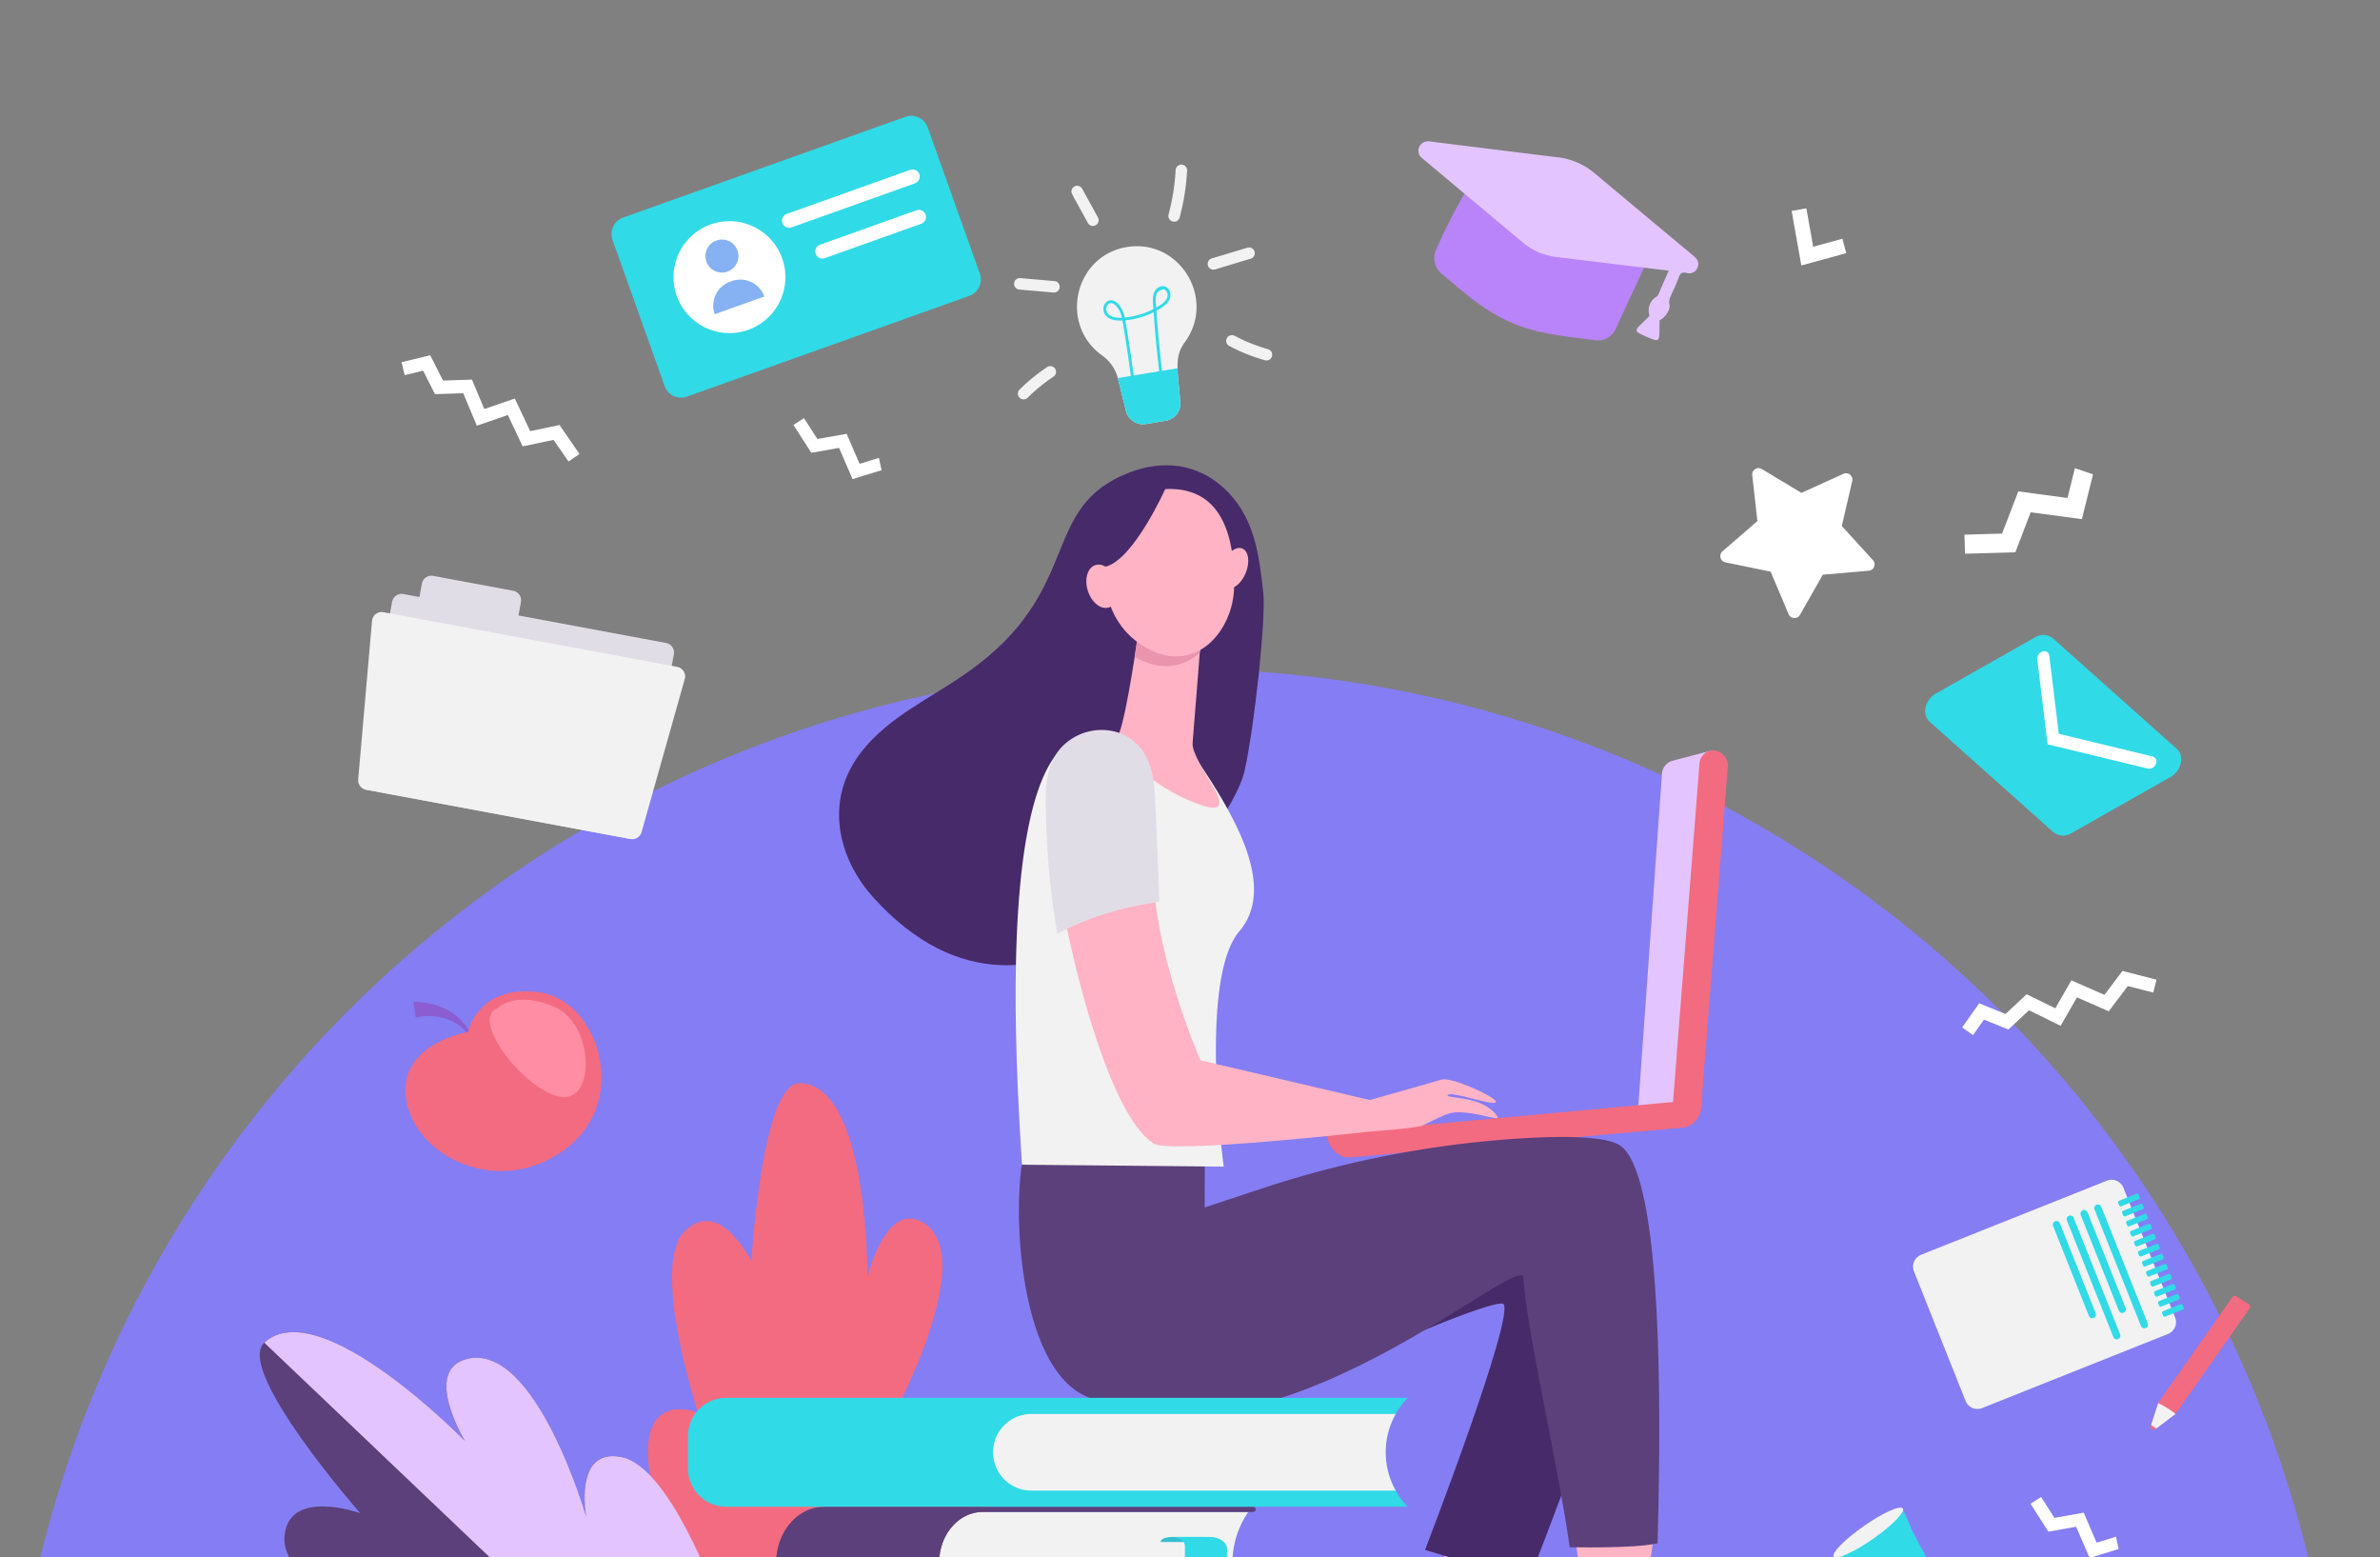 <svg xmlns="http://www.w3.org/2000/svg" xmlns:xlink="http://www.w3.org/1999/xlink" width="740" height="484" viewBox="0 0 740 484">
  <rect x="0" y="0" width="740" height="484" fill="#808080" stroke="none"/>
  <defs>
    <style>
      .cls-1 {
        fill: #fff;
      }

      .cls-2 {
        clip-path: url(#clip-path);
      }

      .cls-3 {
        fill: #857df3;
      }

      .cls-4 {
        fill: #f36b80;
      }

      .cls-5 {
        fill: #5c407b;
      }

      .cls-6 {
        fill: #e4c4ff;
      }

      .cls-7 {
        fill: #8b5dd0;
      }

      .cls-8 {
        fill: #f2f2f2;
      }

      .cls-9 {
        fill: #31dae7;
      }

      .cls-10 {
        fill: #e25a74;
      }

      .cls-11 {
        fill: #34bed1;
      }

      .cls-12 {
        fill: #ffb3c5;
      }

      .cls-13 {
        fill: #472a6a;
      }

      .cls-14 {
        fill: #ea94ad;
      }

      .cls-15 {
        fill: #e1dde7;
      }

      .cls-16 {
        fill: #ff8da3;
      }

      .cls-17 {
        fill: #86b1f2;
      }

      .cls-18 {
        fill: #b984f9;
      }
    </style>
    <clipPath id="clip-path">
      <rect id="Rectangle_1495" data-name="Rectangle 1495" class="cls-1" width="740" height="484" transform="translate(595 -658)"/>
    </clipPath>
  </defs>
  <g id="illustration_home_hero" class="cls-2" transform="translate(-595 658)">
    <ellipse id="Ellipse_1174" data-name="Ellipse 1174" class="cls-3" cx="363" cy="362.5" rx="363" ry="362.5" transform="translate(597.113 -450.177)"/>
    <g id="Group_3337" data-name="Group 3337" transform="translate(577.79 -622)">
      <path id="Path_9635" data-name="Path 9635" class="cls-1" d="M2262.859,660.549l-6,1.841-4.028-9.323-9.1,1.609-4.155-6.484-3.283,2.1,5.557,8.673,8.625-1.526,4.191,9.7,9.025-2.77Z" transform="translate(-1972.38 -554.224)"/>
      <path id="Path_9636" data-name="Path 9636" class="cls-1" d="M3161.77,1444.259l-6,1.84-4.027-9.323-9.1,1.609-4.155-6.484-3.282,2.1,5.557,8.672,8.625-1.525,4.19,9.7,9.025-2.77Z" transform="translate(-2486.66 -1002.596)"/>
      <g id="Group_3239" data-name="Group 3239" transform="translate(218.698 300.686)">
        <g id="Group_3238" data-name="Group 3238" transform="translate(0)">
          <path id="Path_9637" data-name="Path 9637" class="cls-4" d="M2165.446,1382.667s-32.005-108.479-34.573-132.408,15.329-16.514,15.329-16.514-15.054-45.6-4.168-56.418,20.707,9.35,20.707,9.35,3.3-55.35,14.9-55.37c21.62-.038,21.194,60.365,21.194,60.365s5.518-23.648,17.094-17.165c17.459,9.776-7.577,57.168-7.577,57.168s22.245.016,30.059,11.233C2252.433,1263.033,2165.446,1382.667,2165.446,1382.667Z" transform="translate(-2130.621 -1131.307)"/>
        </g>
      </g>
      <g id="Group_3241" data-name="Group 3241" transform="translate(97.973 378.072)">
        <g id="Group_3240" data-name="Group 3240">
          <path id="Path_9638" data-name="Path 9638" class="cls-5" d="M2014.49,1471.78s-92.265-15.429-112.334-31.777-.205-23.72-.205-23.72-46.35-23.76-45.813-39.917,23.562-7.943,23.562-7.943-39.054-44.533-29.808-52.99c17.221-15.754,62.37,30.54,62.37,30.54s-13.406-22.015.713-25.5c21.292-5.254,37.006,49.031,37.006,49.031s-3.992-21.438,10.689-18.582C1987.013,1356.047,2014.49,1471.78,2014.49,1471.78Z" transform="translate(-1848.475 -1312.164)"/>
        </g>
        <path id="Path_9639" data-name="Path 9639" class="cls-6" d="M1962.564,1350.923c-14.718-2.661-10.689,18.582-10.689,18.582s-15.714-54.285-37.006-49.031c-14.119,3.484-.713,25.5-.713,25.5s-45.149-46.293-62.37-30.54l164.286,156.372C2013.147,1456.871,1987.24,1355.385,1962.564,1350.923Z" transform="translate(-1850.369 -1312.164)"/>
      </g>
      <g id="Group_3242" data-name="Group 3242" transform="translate(91.185 474.13)">
        <path id="Path_9640" data-name="Path 9640" class="cls-5" d="M2031.663,1613.227s-48.589-49.413-73.058-54.559-20.068,12.264-20.068,12.264-48.548-42.455-59.8-32.169.919,20.218.919,20.218-40.438-7.165-46.227,6.105c-8.9,20.391,57.611,31.489,57.611,31.489s-27.869,1.931-21.406,14.717C1879.382,1630.574,2031.663,1613.227,2031.663,1613.227Z" transform="translate(-1832.611 -1536.943)"/>
        <path id="Path_9641" data-name="Path 9641" class="cls-7" d="M1834.525,1564.8c5.789-13.27,46.227-6.105,46.227-6.105s-12.169-9.931-.919-20.218,58.289,26.4,58.289,26.4-11.091-21.2,13.378-16.054,81.258,64.123,81.258,64.123Z" transform="translate(-1833.706 -1536.659)"/>
      </g>
      <g id="Group_3250" data-name="Group 3250" transform="translate(332.489 15.126)">
        <path id="Path_9642" data-name="Path 9642" class="cls-8" d="M2457.846,523.557c-16.355,2.691-21.213,24.157-7.615,33.759a12.479,12.479,0,0,1,4.852,7.22l2.476,9.985a5.437,5.437,0,0,0,6.161,4.058l6.2-1.02a5.436,5.436,0,0,0,4.535-5.818c-.86-10.309-1.923-14.048,1.428-18.646C2485.681,539.646,2474.206,520.866,2457.846,523.557Z" transform="translate(-2422.743 -497.896)"/>
        <g id="Group_3243" data-name="Group 3243" transform="translate(27.794 37.826)">
          <path id="Path_9643" data-name="Path 9643" class="cls-9" d="M2470.495,583.81c-1.065-8.832-2.56-18.157-3.068-20.8-9.375.517-5.812-9.365-1.485-5.346a8.191,8.191,0,0,1,2.2,4.4,24.239,24.239,0,0,0,8.932-2.6c-.15-2.178-.365-3.828.243-5.222.919-2.105,3.586-2.678,4.672-.627a3.279,3.279,0,0,1,.184,2.572c-.627,1.742-2.521,2.892-4.17,3.793.493,7.022,1.176,14.1,2.036,21.065l-.885.11c-.847-6.856-1.522-13.815-2.013-20.725a25.134,25.134,0,0,1-8.82,2.516c.641,3.381,2.059,12.47,3.059,20.762Zm-7.52-22.884c.833.9,2.228,1.293,4.265,1.2a7.249,7.249,0,0,0-1.906-3.809C2463.006,556.153,2461.577,559.42,2462.974,560.926Zm15.16-6.332c-.511,1.172-.317,2.672-.2,4.4,1.339-.763,2.9-1.716,3.4-3.112a2.022,2.022,0,0,0-1.042-2.619C2480.184,553.233,2478.492,553.772,2478.134,554.594Z" transform="translate(-2461.517 -552.333)"/>
        </g>
        <path id="Path_9644" data-name="Path 9644" class="cls-9" d="M2471.969,615.012c.022.083.052.164.072.247l2.475,9.985a5.437,5.437,0,0,0,6.161,4.058l6.2-1.02a5.436,5.436,0,0,0,4.535-5.818c-.382-4.586-.8-7.87-.86-10.51Z" transform="translate(-2439.702 -548.618)"/>
        <g id="Group_3244" data-name="Group 3244" transform="translate(17.87 6.637)">
          <path id="Path_9645" data-name="Path 9645" class="cls-8" d="M2443.431,491.012l-4.89-8.928a1.784,1.784,0,1,1,3.129-1.714l4.891,8.928a1.784,1.784,0,0,1-3.129,1.714Z" transform="translate(-2438.322 -479.443)"/>
        </g>
        <g id="Group_3245" data-name="Group 3245" transform="translate(0 35.307)">
          <path id="Path_9646" data-name="Path 9646" class="cls-8" d="M2408.848,550.94l-10.66-.932a1.784,1.784,0,0,1,.311-3.554l10.661.932a1.784,1.784,0,0,1-.311,3.554Z" transform="translate(-2396.559 -546.447)"/>
        </g>
        <g id="Group_3246" data-name="Group 3246" transform="translate(1.204 62.674)">
          <path id="Path_9647" data-name="Path 9647" class="cls-8" d="M2399.886,620.215a1.784,1.784,0,0,1,.016-2.522,58.287,58.287,0,0,1,8.566-6.987,1.784,1.784,0,1,1,1.982,2.967,54.718,54.718,0,0,0-8.04,6.558A1.784,1.784,0,0,1,2399.886,620.215Z" transform="translate(-2399.372 -610.405)"/>
        </g>
        <g id="Group_3247" data-name="Group 3247" transform="translate(47.996 0)">
          <path id="Path_9648" data-name="Path 9648" class="cls-8" d="M2510.053,481.655a1.784,1.784,0,0,1-1.263-2.184,67.875,67.875,0,0,0,2.2-13.851,1.784,1.784,0,0,1,3.562.191,71.436,71.436,0,0,1-2.314,14.581A1.784,1.784,0,0,1,2510.053,481.655Z" transform="translate(-2508.729 -463.931)"/>
        </g>
        <g id="Group_3248" data-name="Group 3248" transform="translate(60.222 25.788)">
          <path id="Path_9649" data-name="Path 9649" class="cls-8" d="M2537.379,529.839a1.785,1.785,0,0,1,1.193-2.223l11.083-3.341a1.784,1.784,0,0,1,1.03,3.416l-11.083,3.341A1.785,1.785,0,0,1,2537.379,529.839Z" transform="translate(-2537.302 -524.2)"/>
        </g>
        <g id="Group_3249" data-name="Group 3249" transform="translate(65.976 53.043)">
          <path id="Path_9650" data-name="Path 9650" class="cls-8" d="M2563.278,595.773a1.8,1.8,0,0,1-.484-.067,56.018,56.018,0,0,1-11.1-4.449,1.784,1.784,0,0,1,1.675-3.151,52.417,52.417,0,0,0,10.39,4.165,1.784,1.784,0,0,1-.482,3.5Z" transform="translate(-2550.749 -587.898)"/>
        </g>
      </g>
      <path id="Path_9651" data-name="Path 9651" class="cls-1" d="M2931.032,729.89l-5.591-13.222-14.062-2.889a1.973,1.973,0,0,1-.895-3.423l10.847-9.4-1.6-14.267a1.973,1.973,0,0,1,2.979-1.909l12.3,7.41,13.075-5.928a1.974,1.974,0,0,1,2.737,2.243l-3.248,13.983,9.678,10.6a1.973,1.973,0,0,1-1.288,3.3l-14.3,1.232-7.094,12.481A1.974,1.974,0,0,1,2931.032,729.89Z" transform="translate(-2357.704 -574.99)"/>
      <path id="Path_9652" data-name="Path 9652" class="cls-1" d="M3121.542,684.566l-2.3,9.256-15.3-2.053-5.03,13.119-11.7.336.17,5.924,15.651-.449,4.767-12.433,15.919,2.136,3.458-13.929Z" transform="translate(-2459.2 -575.034)"/>
      <path id="Path_9653" data-name="Path 9653" class="cls-10" d="M2464.289,1654.653H2195.3c-10.274,0-18.6-8.639-18.6-19.3v-11.473c0-10.657,8.329-19.3,18.6-19.3h268.99a38.107,38.107,0,0,0-.494,49.48Z" transform="translate(-1938.283 -1101.393)"/>
      <path id="Path_9654" data-name="Path 9654" class="cls-8" d="M2614.755,1617.995h-149.2c-10.274,0-18.6,8.64-18.6,19.3h0c0,10.656,8.329,19.3,18.6,19.3h149.209A38.282,38.282,0,0,1,2614.755,1617.995Z" transform="translate(-2092.903 -1109.063)"/>
      <path id="Path_9655" data-name="Path 9655" class="cls-7" d="M2409.168,1521.215a1.116,1.116,0,0,0-1.108-1.583H2265.728c-11.156,0-20.2,8.139-20.2,18.179h0c0,10.04,9.044,18.179,20.2,18.179H2408.1a1.12,1.12,0,0,0,1.11-1.591h0A34.828,34.828,0,0,1,2409.168,1521.215Z" transform="translate(-1977.663 -1052.788)"/>
      <path id="Path_9656" data-name="Path 9656" class="cls-8" d="M2499.853,1527.54h-70.54c-13.094,0-23.708,6.82-23.708,15.234s10.614,15.234,23.708,15.234h71A34.767,34.767,0,0,1,2499.853,1527.54Z" transform="translate(-2069.246 -1057.312)"/>
      <g id="Group_3251" data-name="Group 3251" transform="translate(399.627 477.449)">
        <path id="Path_9657" data-name="Path 9657" class="cls-11" d="M2566.228,1544.417h-9.187c-1.976,0-3.576.664-3.576,1.482v.133h12.764Z" transform="translate(-2553.464 -1544.417)"/>
        <path id="Path_9658" data-name="Path 9658" class="cls-9" d="M2578.68,1548.133c0-2.052-2.4-3.716-5.359-3.716h-11.79c2.244,0,4.064,1.261,4.064,2.818l-.056,39.83,6.515-5.122,6.639,5.122Z" transform="translate(-2558.079 -1544.417)"/>
      </g>
      <g id="Group_3253" data-name="Group 3253" transform="translate(258.524 432.333)">
        <path id="Path_9659" data-name="Path 9659" class="cls-8" d="M2438.3,1474.363h-82.815c-7.344,0-13.3-7.066-13.3-15.782h0c0-8.716,5.954-15.783,13.3-15.783H2438.3a27.766,27.766,0,0,0-.591,30.668Z" transform="translate(-2291.486 -1441.163)"/>
        <path id="Path_9660" data-name="Path 9660" class="cls-5" d="M2274.4,1456.395h0c0-8.716,6.094-15.783,13.612-15.783h84.072a.768.768,0,0,0,.705-.825h0a.766.766,0,0,0-.705-.81H2238.719c-8.3,0-15.023,7.8-15.023,17.418h0c0,9.62,6.726,17.418,15.023,17.418h133.369a.767.767,0,0,0,.706-.81h0a.77.77,0,0,0-.706-.826h-84.072C2280.5,1472.177,2274.4,1465.111,2274.4,1456.395Z" transform="translate(-2223.697 -1438.977)"/>
        <g id="Group_3252" data-name="Group 3252" transform="translate(119.588 9.391)">
          <path id="Path_9661" data-name="Path 9661" class="cls-11" d="M2515.948,1460.925h-9.187c-1.976,0-3.578.65-3.578,1.453v.13h12.764Z" transform="translate(-2503.184 -1460.925)"/>
          <path id="Path_9662" data-name="Path 9662" class="cls-9" d="M2528.4,1464.569c0-2.013-2.4-3.644-5.359-3.644h-11.79c2.245,0,4.065,1.238,4.065,2.764l-.056,39.06,6.515-5.023,6.639,5.023Z" transform="translate(-2507.8 -1460.925)"/>
        </g>
      </g>
      <g id="Group_3256" data-name="Group 3256" transform="translate(278.097 108.622)">
        <g id="Group_3255" data-name="Group 3255" transform="translate(151.706 88.57)">
          <path id="Path_9663" data-name="Path 9663" class="cls-6" d="M2860.846,892.745l12.226-3.217-8.287,110.522-14.668.49,7.4-103.778A4.482,4.482,0,0,1,2860.846,892.745Z" transform="translate(-2753.361 -889.488)"/>
          <g id="Group_3254" data-name="Group 3254">
            <path id="Path_9664" data-name="Path 9664" class="cls-4" d="M2880.45,1003.148a3.981,3.981,0,0,1-.838-.012,4.9,4.9,0,0,1-4.014-5.394l8.137-103.923a4.457,4.457,0,0,1,4.779-4.355,4.9,4.9,0,0,1,4.014,5.394l-8.137,103.923A4.564,4.564,0,0,1,2880.45,1003.148Z" transform="translate(-2767.929 -889.435)"/>
            <path id="Path_9665" data-name="Path 9665" class="cls-4" d="M2623.989,1153.786c.005.077.009.152.015.229h0c.383,4.228,3.659,7.391,7.317,7.063l103.251-9.241c3.658-.327,6.313-4.02,5.93-8.248-.017-.179-.04-.355-.066-.529Z" transform="translate(-2623.989 -1034.537)"/>
          </g>
        </g>
        <path id="Path_9666" data-name="Path 9666" class="cls-12" d="M2724.407,1424.438c-6.761,3.75-27.426-2.825-27.426-3.419-.3,5.649-23.142,60.929-23.142,60.929l.019,17.009s47.072,2.244,46.395-1.916-3.208-1.454-12.6-9.31c-.834-.7-14.018-3.757-10.45-11.562C2704.388,1460.453,2719.65,1434.25,2724.407,1424.438Z" transform="translate(-2500.803 -1104.993)"/>
        <path id="Path_9667" data-name="Path 9667" class="cls-5" d="M2668.316,1580.973l51.526.014c1.859-.189,2.3-1.7,1.638-2.621-1.353-1.894-11.227-6.36-17.865-9.322-11.563,1.35-31.888-3.1-33.748-5.732C2664.974,1569.866,2667.279,1580.758,2668.316,1580.973Z" transform="translate(-2496.81 -1186.4)"/>
        <path id="Path_9668" data-name="Path 9668" class="cls-13" d="M2643.612,1259.923c-.7-2.091,44.364-21.212,46.38-19.028,3.568,3.865-24.379,76.408-24.379,76.408l32.109,9.811s33.381-83.811,31.988-99.14-18.116-32.749-54.349-21.6S2643.612,1259.923,2643.612,1259.923Z" transform="translate(-2483.409 -980.167)"/>
        <path id="Path_9669" data-name="Path 9669" class="cls-12" d="M2819.768,1448.733c-7.606-1.385-17.466-1.779-25.358-1.916.93,7.027,5.447,43.061,4.621,45.275a27.039,27.039,0,0,1-10.765,13.168s34.989,31.569,37.1,27.923-1.56-3.159-3.844-15.187c-.2-1.068-5.262-17.858-5.575-26.913C2815.349,1473.811,2819.507,1458.323,2819.768,1448.733Z" transform="translate(-2566.269 -1119.752)"/>
        <path id="Path_9670" data-name="Path 9670" class="cls-5" d="M2586.482,1172.7c-4.881-2.6-17.553-2.7-31.486-1.792a319.694,319.694,0,0,0-79.82,15.666l-17.292,5.728.057-17.729s-55.009-9.2-56.924,4.43c-2.882,20.531.694,62.212,19.023,71.516,56.93,28.9,136.709-46.037,137-36.233.388,13.166,11.488,62.161,14.325,83.614,7.893.137,21.453.131,27.333-1.219C2599.84,1254.661,2600.377,1180.116,2586.482,1172.7Z" transform="translate(-2344.209 -961.605)"/>
        <path id="Path_9671" data-name="Path 9671" class="cls-5" d="M2785.724,1566.418l39.332,31.419c1.559,1.031,2.853.138,2.928-.99.154-2.323-4.653-12.036-7.911-18.533-9.8-6.283-22.723-22.671-22.492-25.888C2793.435,1555.927,2785.058,1565.595,2785.724,1566.418Z" transform="translate(-2564.793 -1180.172)"/>
        <path id="Path_9672" data-name="Path 9672" class="cls-13" d="M2401.346,722.172c-1.321-12.077-2.712-24.2-12.724-33.052-8.1-7.164-18.4-8.377-28.59-4.544-28.861,10.86-13.99,36.491-50.791,62.334-11.435,8.03-24.039,13.526-32.648,24.339-12.05,15.135-7.5,33.341,3.481,45.5,52.551,58.159,111.22-20.386,115.431-39.24C2398.64,763.478,2402.2,729.947,2401.346,722.172Z" transform="translate(-2269.441 -682.44)"/>
        <path id="Path_9673" data-name="Path 9673" class="cls-8" d="M2464.083,899.109a160.41,160.41,0,0,0-8.715-14.193C2450.916,877,2439.412,873,2439.412,873s-3.847.078-8.266.295a3.5,3.5,0,0,1-.833,1.467c-1.66,1.245-11.175-.362-17.323,3.81-20.6,17.66-14.9,103.256-13.283,130.292l62.741.594s-7.91-58.171,4.838-73.117C2476.164,925.93,2470.451,910.847,2464.083,899.109Z" transform="translate(-2342.848 -791.46)"/>
        <path id="Path_9674" data-name="Path 9674" class="cls-12" d="M2478.518,801.275s-3.449,24.63-5.858,30.616,13.245,18.786,26.269,22.672-3.98-13.221-3.441-19.62,2.906-36.693,2.906-36.693Z" transform="translate(-2385.564 -748.696)"/>
        <path id="Path_9675" data-name="Path 9675" class="cls-14" d="M2504.49,806.937c.381-5.011.657-8.688.657-8.688l-19.877,3.026s-.5,2.893-1.055,6.985C2492.273,812.935,2499.519,811.46,2504.49,806.937Z" transform="translate(-2392.316 -748.696)"/>
        <path id="Path_9676" data-name="Path 9676" class="cls-12" d="M2478.964,699.882a22.579,22.579,0,0,0-12.673,9.149c-4.838,7.383-8.157,29.117,7.777,39.261s28.325-4.205,28.53-18.2S2499.8,697.413,2478.964,699.882Z" transform="translate(-2379.777 -692.292)"/>
        <path id="Path_9677" data-name="Path 9677" class="cls-12" d="M2554.453,750.221c-1.36,3.378-4.057,5.474-6.024,4.682s-2.46-4.172-1.1-7.55,4.057-5.474,6.024-4.681S2555.813,746.844,2554.453,750.221Z" transform="translate(-2427.986 -716.804)"/>
        <path id="Path_9678" data-name="Path 9678" class="cls-13" d="M2470.088,699.1s-9.989,22.4-18.764,24.406-8.648,13.274-8.648,13.274.2-26.034,8.42-32.005S2470.088,699.1,2470.088,699.1Z" transform="translate(-2368.551 -691.972)"/>
        <path id="Path_9679" data-name="Path 9679" class="cls-12" d="M2458.5,759.906c1.155,3.639.1,7.221-2.362,8s-5.39-1.536-6.545-5.174-.1-7.221,2.362-8S2457.348,756.268,2458.5,759.906Z" transform="translate(-2372.243 -723.713)"/>
        <path id="Path_9680" data-name="Path 9680" class="cls-12" d="M2561.177,1052.564c-3.765-1.361-9.368-1.53-9.274-2.028.378-2.012,17.008,4.44,14.761,1.505-1.25-1.634-13.7-7.423-16.723-6.467-2.936.927-22.21,6.337-22.21,6.337l-52.676-12.346s-13.3-30.214-14.594-56.172c-10.99,1.486-18.472,4.2-28.025,9.5,4.606,24.824,15.8,65.063,28.18,72.613,5.207,3.176,67.377-3.8,67.377-3.8s13.7-.968,15.939-1.829c1.7-.654,6.069-3.115,8.447-3.789,5.406-1.53,15.035,2.312,15.066,1.254C2567.467,1056.574,2565.023,1053.954,2561.177,1052.564Z" transform="translate(-2362.693 -854.62)"/>
        <path id="Path_9681" data-name="Path 9681" class="cls-15" d="M2453.5,893.448c-.507-7.988-3.532-15.7-12.031-18.183a17.206,17.206,0,0,0-15.386,3.372c-5.008,4.09-6.406,10.651-6.382,16.86a241,241,0,0,0,3.59,42.6c9.553-5.3,20.7-8.488,31.694-9.974C2454.975,928.042,2454.166,904,2453.5,893.448Z" transform="translate(-2355.405 -792.41)"/>
      </g>
      <g id="Group_3257" data-name="Group 3257" transform="translate(128.573 142.947)">
        <path id="Path_9682" data-name="Path 9682" class="cls-15" d="M2004.767,852,1923.1,836.79a3.021,3.021,0,0,1-2.417-3.523l10.23-54.938a3.021,3.021,0,0,1,3.523-2.417l81.665,15.207a3.021,3.021,0,0,1,2.417,3.523l-10.23,54.938A3.021,3.021,0,0,1,2004.767,852Z" transform="translate(-1920.359 -770.212)"/>
        <path id="Path_9683" data-name="Path 9683" class="cls-15" d="M1989.871,781.639l-24.859-4.629a3.02,3.02,0,0,1-2.417-3.522l1.557-8.36a3.021,3.021,0,0,1,3.523-2.417l24.858,4.629a3.021,3.021,0,0,1,2.417,3.523l-1.557,8.359A3.02,3.02,0,0,1,1989.871,781.639Z" transform="translate(-1944.337 -762.659)"/>
        <path id="Path_9684" data-name="Path 9684" class="cls-8" d="M2008.119,857.439a3.02,3.02,0,0,1-3.46,2.149l-82.2-15.306a3.021,3.021,0,0,1-2.456-3.233l4.3-49.247a3.021,3.021,0,0,1,3.562-2.707l91.315,17a3.019,3.019,0,0,1,2.354,3.79Z" transform="translate(-1919.992 -777.755)"/>
      </g>
      <g id="Group_3258" data-name="Group 3258" transform="translate(574.273 28.749)">
        <path id="Path_9685" data-name="Path 9685" class="cls-1" d="M2978.623,509.712l-13.985,3.818-3.012-16.947,4.577-.813,2.121,11.936,9.075-2.478Z" transform="translate(-2961.626 -495.77)"/>
      </g>
      <g id="Group_3259" data-name="Group 3259" transform="translate(143.248 272.133)">
        <path id="Path_9686" data-name="Path 9686" class="cls-7" d="M1960.123,1072.23a21.626,21.626,0,0,1,11.289,2.892,16.331,16.331,0,0,1,6.017,6.217l-.648.449a14.682,14.682,0,0,0-7.522-4.627,18.108,18.108,0,0,0-8.394-.082Z" transform="translate(-1957.626 -1068.936)"/>
        <path id="Path_9687" data-name="Path 9687" class="cls-4" d="M1973.766,1077.206s-21.337,3.561-19.348,20.23,24.5,29.637,44.591,19.327c27.027-13.868,16.352-49.128-2.885-51.854S1973.766,1077.206,1973.766,1077.206Z" transform="translate(-1954.287 -1064.578)"/>
        <path id="Path_9688" data-name="Path 9688" class="cls-16" d="M2017.864,1073.326s5.567-5.715,17.764-.516,13.08,29.447,2.2,28.038S2009.166,1076.825,2017.864,1073.326Z" transform="translate(-1989.333 -1068.038)"/>
      </g>
      <g id="Group_3262" data-name="Group 3262" transform="translate(207.344)">
        <path id="Path_9689" data-name="Path 9689" class="cls-9" d="M2215.309,484.553l-87.759,31.305a5.438,5.438,0,0,1-6.949-3.295l-16.2-45.409a5.438,5.438,0,0,1,3.295-6.949l87.759-31.305a5.438,5.438,0,0,1,6.949,3.295l16.2,45.409A5.438,5.438,0,0,1,2215.309,484.553Z" transform="translate(-2104.084 -428.582)"/>
        <path id="Path_9690" data-name="Path 9690" class="cls-1" d="M2182.917,516.664a17.392,17.392,0,1,1-22.224-10.537A17.391,17.391,0,0,1,2182.917,516.664Z" transform="translate(-2129.861 -472.365)"/>
        <path id="Path_9691" data-name="Path 9691" class="cls-17" d="M2182.3,521.867a5.128,5.128,0,1,1-6.554-3.107A5.128,5.128,0,0,1,2182.3,521.867Z" transform="translate(-2143.136 -480.003)"/>
        <path id="Rectangle_461" data-name="Rectangle 461" class="cls-17" d="M7.915,0h.558a7.916,7.916,0,0,1,7.916,7.916v0a0,0,0,0,1,0,0H0a0,0,0,0,1,0,0v0A7.915,7.915,0,0,1,7.915,0Z" transform="translate(29.428 54.216) rotate(-19.632)"/>
        <g id="Group_3260" data-name="Group 3260" transform="translate(53 16.684)">
          <path id="Path_9692" data-name="Path 9692" class="cls-1" d="M2230.169,485.7a2.218,2.218,0,0,1-.746-4.307l38.364-13.685a2.218,2.218,0,1,1,1.49,4.178l-38.363,13.685A2.216,2.216,0,0,1,2230.169,485.7Z" transform="translate(-2227.95 -467.574)"/>
        </g>
        <g id="Group_3261" data-name="Group 3261" transform="translate(63.356 29.244)">
          <path id="Path_9693" data-name="Path 9693" class="cls-1" d="M2254.371,512.053a2.218,2.218,0,0,1-.745-4.307l29.962-10.688a2.218,2.218,0,1,1,1.49,4.178l-29.963,10.688A2.217,2.217,0,0,1,2254.371,512.053Z" transform="translate(-2252.153 -496.928)"/>
        </g>
      </g>
      <path id="Path_9694" data-name="Path 9694" class="cls-9" d="M2383.438,1359.874H2171.533a11.914,11.914,0,0,0-11.915,11.915v10.022a11.914,11.914,0,0,0,11.915,11.914h211.906l-.111-.115A24.264,24.264,0,0,1,2383.438,1359.874Z" transform="translate(-1928.512 -961.388)"/>
      <path id="Path_9695" data-name="Path 9695" class="cls-8" d="M2506.539,1371.585H2393.259a11.915,11.915,0,0,0-11.915,11.915h0a11.914,11.914,0,0,0,11.915,11.914h113.279A24.3,24.3,0,0,1,2506.539,1371.585Z" transform="translate(-2055.365 -968.088)"/>
      <g id="Group_3266" data-name="Group 3266" transform="translate(612.014 330.707)">
        <g id="Group_3264" data-name="Group 3264" transform="translate(0)">
          <path id="Path_9696" data-name="Path 9696" class="cls-8" d="M3066.174,1270.223l-16.063-40.3a3.952,3.952,0,0,1,2.208-5.134l57.8-23.038a3.951,3.951,0,0,1,5.134,2.207l16.063,40.3a3.952,3.952,0,0,1-2.208,5.134l-57.8,23.038A3.95,3.95,0,0,1,3066.174,1270.223Z" transform="translate(-3049.828 -1201.469)"/>
          <path id="Path_9697" data-name="Path 9697" class="cls-9" d="M3196.05,1257.194l-14.434-36.213a1.134,1.134,0,0,1,.633-1.474h0a1.134,1.134,0,0,1,1.473.634l14.434,36.213a1.132,1.132,0,0,1-.633,1.473h0A1.133,1.133,0,0,1,3196.05,1257.194Z" transform="translate(-3125.18 -1211.743)"/>
          <path id="Path_9698" data-name="Path 9698" class="cls-9" d="M3183.431,1254.713l-11.851-29.732a1.134,1.134,0,0,1,.635-1.473h0a1.134,1.134,0,0,1,1.472.634l11.851,29.732a1.134,1.134,0,0,1-.633,1.472h0A1.134,1.134,0,0,1,3183.431,1254.713Z" transform="translate(-3119.438 -1214.031)"/>
          <path id="Path_9699" data-name="Path 9699" class="cls-9" d="M3175.979,1265.194l-14.435-36.213a1.134,1.134,0,0,1,.634-1.473h0a1.134,1.134,0,0,1,1.473.634l14.434,36.214a1.134,1.134,0,0,1-.633,1.473h0A1.134,1.134,0,0,1,3175.979,1265.194Z" transform="translate(-3113.697 -1216.32)"/>
          <path id="Path_9700" data-name="Path 9700" class="cls-9" d="M3162.651,1260.931l-11.14-27.95a1.134,1.134,0,0,1,.633-1.473h0a1.134,1.134,0,0,1,1.473.633l11.14,27.95a1.133,1.133,0,0,1-.633,1.473h0A1.135,1.135,0,0,1,3162.651,1260.931Z" transform="translate(-3107.956 -1218.608)"/>
          <g id="Group_3263" data-name="Group 3263" transform="translate(63.752 4.31)">
            <path id="Path_9701" data-name="Path 9701" class="cls-9" d="M3205.552,1212.609l-.291-.729a.508.508,0,0,0-.651-.3l-5.485,2.187a.508.508,0,0,0-.264.668l.291.729a.509.509,0,0,0,.651.3l5.486-2.187A.509.509,0,0,0,3205.552,1212.609Z" transform="translate(-3198.821 -1211.543)"/>
            <path id="Path_9702" data-name="Path 9702" class="cls-9" d="M3208.458,1219.9l-.292-.729a.508.508,0,0,0-.651-.3l-5.486,2.187a.508.508,0,0,0-.263.668l.291.729a.508.508,0,0,0,.651.3l5.487-2.186A.51.51,0,0,0,3208.458,1219.9Z" transform="translate(-3200.484 -1215.713)"/>
            <path id="Path_9703" data-name="Path 9703" class="cls-9" d="M3211.362,1227.188l-.291-.729a.508.508,0,0,0-.65-.3l-5.487,2.187a.507.507,0,0,0-.263.668l.29.729a.508.508,0,0,0,.651.3l5.486-2.187A.508.508,0,0,0,3211.362,1227.188Z" transform="translate(-3202.145 -1219.883)"/>
            <path id="Path_9704" data-name="Path 9704" class="cls-9" d="M3214.268,1234.477l-.29-.729a.509.509,0,0,0-.651-.3l-5.486,2.187a.509.509,0,0,0-.263.668l.291.729a.508.508,0,0,0,.651.3l5.486-2.186A.508.508,0,0,0,3214.268,1234.477Z" transform="translate(-3203.808 -1224.054)"/>
            <path id="Path_9705" data-name="Path 9705" class="cls-9" d="M3217.173,1241.766l-.291-.729a.509.509,0,0,0-.651-.3l-5.487,2.186a.509.509,0,0,0-.263.668l.291.729a.508.508,0,0,0,.651.3l5.486-2.186A.509.509,0,0,0,3217.173,1241.766Z" transform="translate(-3205.469 -1228.224)"/>
            <path id="Path_9706" data-name="Path 9706" class="cls-9" d="M3220.078,1249.056l-.29-.729a.509.509,0,0,0-.651-.3l-5.485,2.187a.509.509,0,0,0-.265.668l.292.729a.508.508,0,0,0,.651.3l5.486-2.186A.509.509,0,0,0,3220.078,1249.056Z" transform="translate(-3207.132 -1232.394)"/>
            <path id="Path_9707" data-name="Path 9707" class="cls-9" d="M3222.984,1256.346l-.291-.729a.509.509,0,0,0-.651-.3l-5.485,2.187a.508.508,0,0,0-.263.668l.29.729a.508.508,0,0,0,.651.3l5.486-2.187A.508.508,0,0,0,3222.984,1256.346Z" transform="translate(-3208.795 -1236.565)"/>
            <path id="Path_9708" data-name="Path 9708" class="cls-9" d="M3225.889,1263.636l-.291-.73a.508.508,0,0,0-.651-.3l-5.486,2.186a.507.507,0,0,0-.263.668l.291.73a.508.508,0,0,0,.651.3l5.486-2.186A.508.508,0,0,0,3225.889,1263.636Z" transform="translate(-3210.456 -1240.736)"/>
            <path id="Path_9709" data-name="Path 9709" class="cls-9" d="M3228.795,1270.925l-.291-.729a.508.508,0,0,0-.651-.3l-5.486,2.186a.51.51,0,0,0-.263.668l.291.729a.509.509,0,0,0,.651.3l5.486-2.187A.508.508,0,0,0,3228.795,1270.925Z" transform="translate(-3212.119 -1244.906)"/>
            <path id="Path_9710" data-name="Path 9710" class="cls-9" d="M3231.7,1278.214l-.291-.729a.509.509,0,0,0-.651-.3l-5.485,2.186a.509.509,0,0,0-.264.669l.291.729a.508.508,0,0,0,.651.3l5.486-2.186A.509.509,0,0,0,3231.7,1278.214Z" transform="translate(-3213.781 -1249.076)"/>
            <path id="Path_9711" data-name="Path 9711" class="cls-9" d="M3234.606,1285.5l-.291-.729a.507.507,0,0,0-.651-.3l-5.486,2.186a.509.509,0,0,0-.263.668l.29.73a.51.51,0,0,0,.652.3l5.486-2.187A.508.508,0,0,0,3234.606,1285.5Z" transform="translate(-3215.444 -1253.247)"/>
            <path id="Path_9712" data-name="Path 9712" class="cls-9" d="M3237.511,1292.793l-.291-.729a.508.508,0,0,0-.651-.3l-5.486,2.186a.508.508,0,0,0-.263.668l.291.729a.507.507,0,0,0,.65.3l5.486-2.187A.508.508,0,0,0,3237.511,1292.793Z" transform="translate(-3217.105 -1257.417)"/>
          </g>
        </g>
        <g id="Group_3265" data-name="Group 3265" transform="translate(73.868 36.094)">
          <path id="Path_9713" data-name="Path 9713" class="cls-4" d="M3247.909,1286.2l-22.941,32.666a.876.876,0,0,0-.118.239l-2.339,7.177a.9.9,0,0,0,1.4,1l6.14-4.628a.89.89,0,0,0,.2-.2l23-32.75a.9.9,0,0,0-.252-1.274l-3.86-2.466A.9.9,0,0,0,3247.909,1286.2Z" transform="translate(-3222.464 -1285.823)"/>
          <path id="Path_9714" data-name="Path 9714" class="cls-8" d="M3230.424,1367.051l-.057.081-5.925,4.465-1.616-1.081,2.216-6.8A27.592,27.592,0,0,1,3230.424,1367.051Z" transform="translate(-3222.671 -1330.385)"/>
        </g>
      </g>
      <g id="Group_3267" data-name="Group 3267" transform="translate(458.217 7.953)">
        <path id="Path_9715" data-name="Path 9715" class="cls-18" d="M2717.744,460.248c3.3,2.635,9.046,11.116,16.375,17.07,4.288,3.482,7.589,2.6,13.062,3.258,25.965,3.139,18.929,8.446,22.043,8.967-.884,2.035-8.974,19.231-10.485,22.706-1.394,3.207-3.805,4.641-7.3,4.158-5.37-.742-10.788-1.294-16.074-2.441-13.55-2.939-21.091-9.716-30.8-17.948a6.351,6.351,0,0,1-1.874-7.994C2708.906,473.66,2717.068,461.57,2717.744,460.248Z" transform="translate(-2697.039 -454.652)"/>
        <path id="Path_9716" data-name="Path 9716" class="cls-6" d="M2765.393,502.746c-.117,5.658.316,6.794-2.114,5.936a34.1,34.1,0,0,1-4.261-1.9c-.975-.5-1.012-1.167-.221-1.962,1.153-1.158,2.336-2.285,3.489-3.409a5.009,5.009,0,0,1,2.2-6.016c.424-.248.114.278,3.73-8.044-11.957-1.475-20.395-2.465-34.982-4.259a19.625,19.625,0,0,1-10.387-4.52q-15.63-13.077-31.251-26.165a2.883,2.883,0,0,1-.471-4.254,3.265,3.265,0,0,1,3.217-.917c3.33.417,35.974,4.473,39.288,4.86a21.464,21.464,0,0,1,11.557,4.969q15.355,12.858,30.749,25.67c1.407,1.174,1.787,2.252,1.294,3.557a2.751,2.751,0,0,1-3.519,1.733c-1.294-.279-1.865.111-2.311,1.308-2.011,5.413-3.413,6.61-2.928,8.587C2768.844,499.443,2767.031,502.083,2765.393,502.746Z" transform="translate(-2690.394 -447.169)"/>
      </g>
      <g id="Group_3269" data-name="Group 3269" transform="translate(587.251 432.615)">
        <path id="Path_9717" data-name="Path 9717" class="cls-9" d="M2992.237,1455.31l5.949,5.673a158.119,158.119,0,0,1,33.851,46.906l.912,1.93s15.578,1.376,17.753-12.708h0a235.416,235.416,0,0,1-34.2-50.234l-2.817-6.587Z" transform="translate(-2992.117 -1440.01)"/>
        <path id="Path_9718" data-name="Path 9718" class="cls-8" d="M3013.508,1439.9c.765,1.1-3.413,5.332-9.333,9.46s-11.365,6.635-12.128,5.54,3.441-5.382,9.36-9.51S3012.744,1438.8,3013.508,1439.9Z" transform="translate(-2991.958 -1439.636)"/>
        <path id="Path_9719" data-name="Path 9719" class="cls-8" d="M3019.964,1440.31l-.019-.021s-11.858,10.037-16.747,11.062l1.51,2.054a62.7,62.7,0,0,0,5.9-3.675C3016.458,1445.65,3020.607,1441.465,3019.964,1440.31Z" transform="translate(-2998.389 -1440.01)"/>
        <g id="Group_3268" data-name="Group 3268" transform="translate(7.181 29.444)">
          <path id="Path_9720" data-name="Path 9720" class="cls-4" d="M3061.937,1508.449c.021,1.73-.64,9.2-13.066,12.315q1.227,1.67,2.41,3.37c7.865-2.325,11.4-6.364,12.992-9.437.25-.486.554-1.14.757-1.643Q3063.457,1510.769,3061.937,1508.449Z" transform="translate(-3031.699 -1508.449)"/>
          <path id="Path_9721" data-name="Path 9721" class="cls-4" d="M3027.025,1531.2l-18.286-.654,4.334,3.678-2.589,4.7,17.308-4.412Z" transform="translate(-3008.739 -1521.089)"/>
          <path id="Path_9722" data-name="Path 9722" class="cls-4" d="M3046.685,1542.01l-6.5,11.319,4.57-1.74,1.76,3.595,3.053-11.9Z" transform="translate(-3026.731 -1527.65)"/>
          <path id="Path_9723" data-name="Path 9723" class="cls-4" d="M3052.809,1533.141a6.008,6.008,0,1,1,5.39-6.4A5.919,5.919,0,0,1,3052.809,1533.141Z" transform="translate(-3030.374 -1515.713)"/>
        </g>
      </g>
      <g id="Group_3271" data-name="Group 3271" transform="translate(615.793 161.366)">
        <path id="Path_9724" data-name="Path 9724" class="cls-9" d="M3098.551,867.025l-38.51-34.364c-2.5-2.233-1.46-6.828,1.992-8.783l30.735-17.4a4.8,4.8,0,0,1,5.61.262l38.511,34.364c2.5,2.234,1.46,6.828-1.992,8.783l-30.735,17.4A4.8,4.8,0,0,1,3098.551,867.025Z" transform="translate(-3058.661 -805.706)"/>
        <g id="Group_3270" data-name="Group 3270" transform="translate(34.842 5.076)">
          <path id="Path_9725" data-name="Path 9725" class="cls-1" d="M3143.312,846.476l-3.21-26.4a2.369,2.369,0,0,1,1.644-2.413,1.528,1.528,0,0,1,2.09,1.249l2.955,24.3,29.2,7.061a1.612,1.612,0,0,1,.98,2.294,2.264,2.264,0,0,1-2.473,1.458Z" transform="translate(-3140.089 -817.569)"/>
        </g>
      </g>
      <g id="Group_3272" data-name="Group 3272" transform="translate(0 552.943)">
        <path id="Path_9726" data-name="Path 9726" class="cls-7" d="M1623.238,1720.853a4.057,4.057,0,0,0-3.732,4.319c0,2.385,1.671,4.319,4.178,1.42h758.476c.971,0,1.76-1.274,1.766-2.851h0c.006-1.592-.786-2.887-1.766-2.887Z" transform="translate(-1619.506 -1720.853)"/>
      </g>
      <path id="Path_9727" data-name="Path 9727" class="cls-1" d="M1960.43,602.494l3.98,7.874,8.993-.291,3.837,9.143,9.484-3.264,4.8,10.148,9.1-1.928,6.21,9.009-3.41,2.35-4.644-6.736-9.605,2.035-4.61-9.754-9.642,3.318-4.234-10.089-8.782.284-3.69-7.3-5.728,1.393-.979-4.025Z" transform="translate(-1809.45 -528.08)"/>
      <path id="Path_9728" data-name="Path 9728" class="cls-1" d="M3090.821,1059.824l8.174,3.322,6.59-6.127,8.9,4.373,5.005-8.69,10.281,4.5,5.6-7.434,10.6,2.713-1.027,4.012-7.926-2.028-5.906,7.844-9.884-4.326-5.089,8.836-9.82-4.825-6.435,5.983-7.576-3.079-3.4,4.813-3.382-2.391Z" transform="translate(-2458.235 -783.971)"/>
    </g>
  </g>
</svg>
